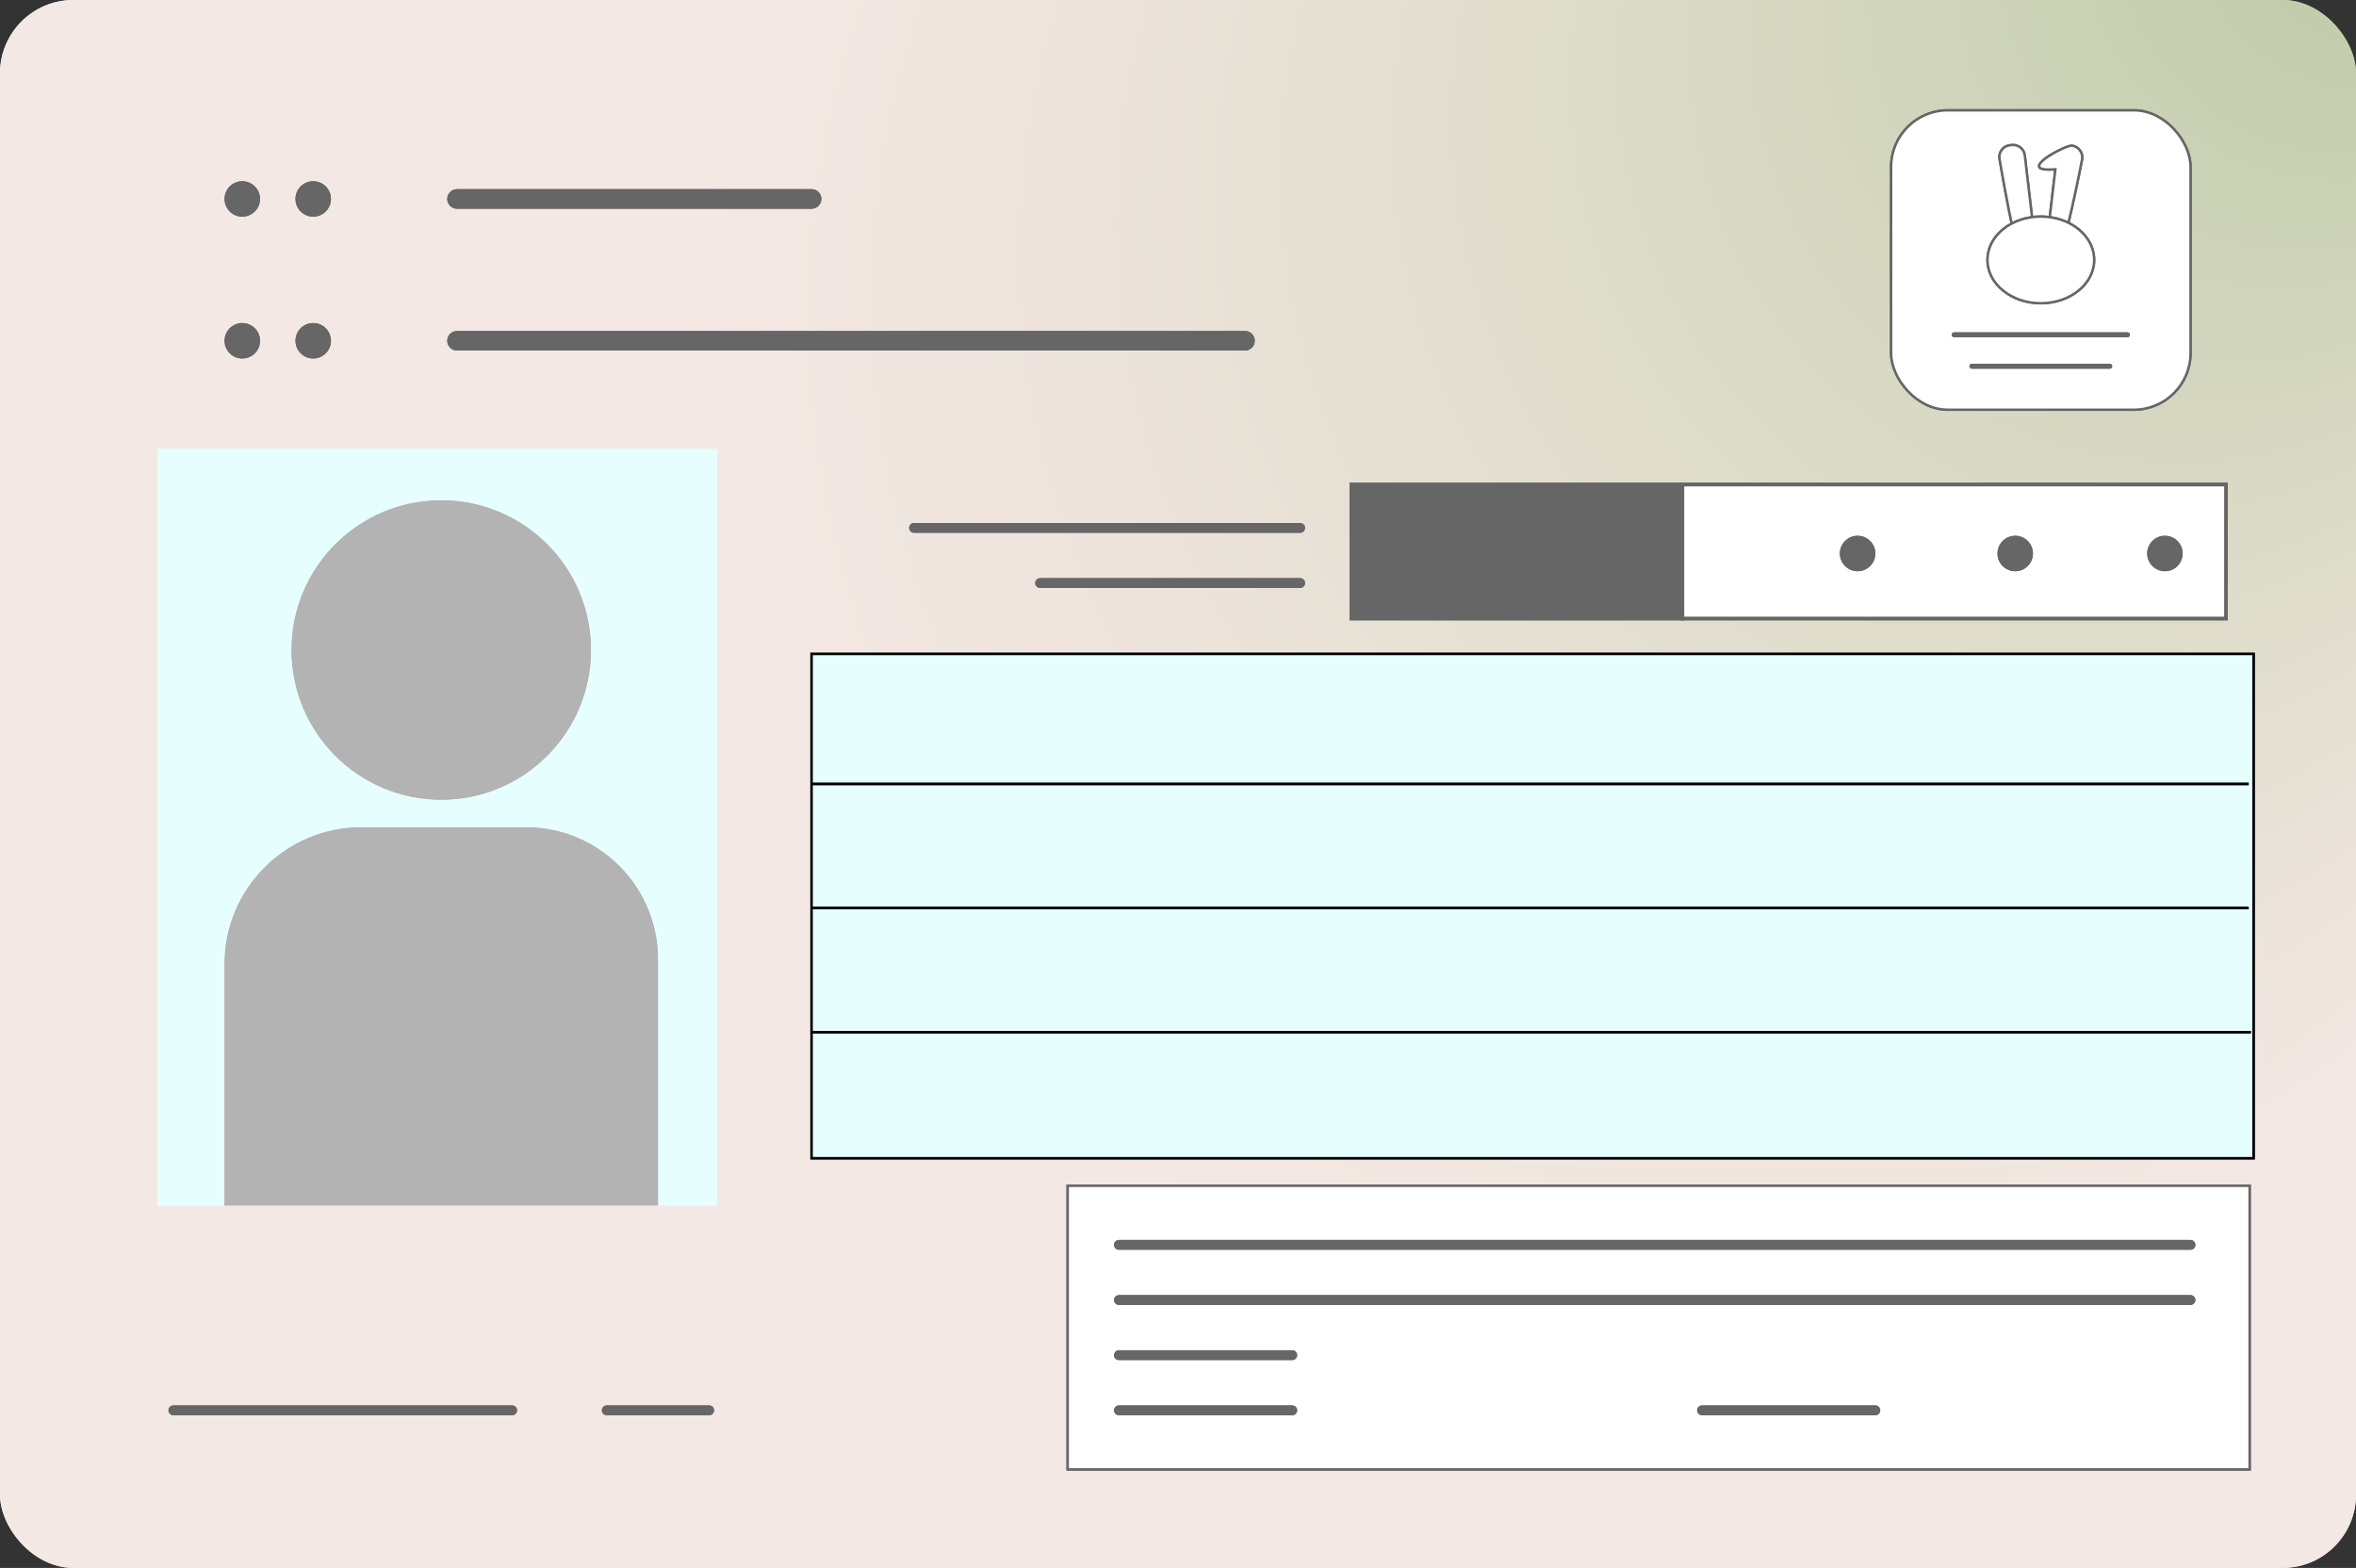<?xml version="1.0" encoding="UTF-8"?>
<!DOCTYPE svg PUBLIC '-//W3C//DTD SVG 1.0//EN'
          'http://www.w3.org/TR/2001/REC-SVG-20010904/DTD/svg10.dtd'>
<svg height="320.8" preserveAspectRatio="xMidYMid meet" version="1.0" viewBox="9.0 89.6 482.0 320.8" width="482.0" xmlns="http://www.w3.org/2000/svg" xmlns:xlink="http://www.w3.org/1999/xlink" zoomAndPan="magnify"
><rect x="9.0" y="89.6" width="482.0" height="320.8" fill="#333333" stroke="none"/><defs
  ><radialGradient cx="259.784" cy="224.884" fx="585.504" fy="244.4" gradientTransform="rotate(-36.935 263.956 223.49) scale(1 .988)" gradientUnits="userSpaceOnUse" id="a" r="326.305" xlink:actuate="onLoad" xlink:show="other" xlink:type="simple"
    ><stop offset="0" stop-color="#b6c69d"
      /><stop offset=".058" stop-color="#bdcaa6"
      /><stop offset=".306" stop-color="#dbdac7"
      /><stop offset=".511" stop-color="#ede4dc"
      /><stop offset=".646" stop-color="#f4e8e4"
    /></radialGradient
  ></defs
  ><rect fill="url(#a)" height="320.796" rx="15" ry="15" width="482" x="9" y="89.602"
  /><rect fill="url(#a)" height="320.796" rx="15" ry="15" width="482" x="9" y="89.602"
  /><g id="change1_1"
  ><path d="M227.431 332.214H469.237V390.247H227.431z" fill="#fff" stroke="#666" stroke-miterlimit="10" stroke-width=".5"
  /></g
  ><g id="change1_2"
  ><path d="M227.431 332.214H469.237V390.247H227.431z" fill="#fff" stroke="#666" stroke-miterlimit="10" stroke-width=".5"
  /></g
  ><g id="change1_3"
  ><path d="M353.171 188.742H464.402V216.147H353.171z" fill="#fff" stroke="#666" stroke-miterlimit="10" stroke-width=".75"
  /></g
  ><g id="change1_4"
  ><path d="M353.171 188.742H464.402V216.147H353.171z" fill="#fff" stroke="#666" stroke-miterlimit="10" stroke-width=".75"
  /></g
  ><path d="M291.107 196.803L345.916 196.803" fill="none" stroke="#fff" stroke-linecap="round" stroke-miterlimit="10" stroke-width="2"
  /><path d="M291.107 196.803L345.916 196.803" fill="none" stroke="#fff" stroke-linecap="round" stroke-miterlimit="10" stroke-width="2"
  /><path d="M291.107 207.281L345.916 207.281" fill="none" stroke="#fff" stroke-linecap="round" stroke-miterlimit="10" stroke-width="2"
  /><path d="M291.107 207.281L345.916 207.281" fill="none" stroke="#fff" stroke-linecap="round" stroke-miterlimit="10" stroke-width="2"
  /><g id="change1_5"
  ><rect fill="#fff" height="61.258" rx="11.602" ry="11.602" stroke="#666" stroke-miterlimit="10" stroke-width=".5" width="61.258" x="395.89" y="112.171"
  /></g
  ><g id="change1_6"
  ><rect fill="#fff" height="61.258" rx="11.602" ry="11.602" stroke="#666" stroke-miterlimit="10" stroke-width=".5" width="61.258" x="395.89" y="112.171"
  /></g
  ><g id="change1_7"
  ><path d="M423.397,143.488l-.375.044c-1.326.156-4.963-21.526-4.963-21.526-.156-1.326.793-2.528,2.119-2.684l.375-.044c1.326-.156,2.528.793,2.684,2.119l2.279,19.406c.156,1.326-.793,2.528-2.119,2.684Z" fill="#fff" stroke="#666" stroke-miterlimit="10" stroke-width=".5"
  /></g
  ><g id="change1_8"
  ><path d="M423.397,143.488l-.375.044c-1.326.156-4.963-21.526-4.963-21.526-.156-1.326.793-2.528,2.119-2.684l.375-.044c1.326-.156,2.528.793,2.684,2.119l2.279,19.406c.156,1.326-.793,2.528-2.119,2.684Z" fill="#fff" stroke="#666" stroke-miterlimit="10" stroke-width=".5"
  /></g
  ><g id="change1_9"
  ><path d="M429.804,141.991l-0-0c-1.323-.182-2.248-1.401-2.067-2.724l1.764-15.038c-8.64.711,2.08-5.005,3.403-4.823l0.0 0c1.323.182,2.248,1.401,2.067,2.724,0,0-3.843,20.043-5.167,19.862Z" fill="#fff" stroke="#666" stroke-miterlimit="10" stroke-width=".5"
  /></g
  ><g id="change1_10"
  ><path d="M429.804,141.991l-0-0c-1.323-.182-2.248-1.401-2.067-2.724l1.764-15.038c-8.64.711,2.08-5.005,3.403-4.823l0.0 0c1.323.182,2.248,1.401,2.067,2.724,0,0-3.843,20.043-5.167,19.862Z" fill="#fff" stroke="#666" stroke-miterlimit="10" stroke-width=".5"
  /></g
  ><g id="change1_11"
  ><ellipse cx="426.518" cy="142.778" fill="#fff" rx="10.912" ry="8.866" stroke="#666" stroke-miterlimit="10" stroke-width=".5"
  /></g
  ><g id="change1_12"
  ><ellipse cx="426.518" cy="142.778" fill="#fff" rx="10.912" ry="8.866" stroke="#666" stroke-miterlimit="10" stroke-width=".5"
  /></g
  ><path d="M195.997 197.609L274.987 197.609" fill="none" stroke="#666" stroke-linecap="round" stroke-miterlimit="10" stroke-width="2"
  /><path d="M195.997 197.609L274.987 197.609" fill="none" stroke="#666" stroke-linecap="round" stroke-miterlimit="10" stroke-width="2"
  /><path d="M237.91 344.304L457.147 344.304" fill="none" stroke="#666" stroke-linecap="round" stroke-miterlimit="10" stroke-width="2"
  /><path d="M237.91 344.304L457.147 344.304" fill="none" stroke="#666" stroke-linecap="round" stroke-miterlimit="10" stroke-width="2"
  /><path d="M237.91 355.589L457.147 355.589" fill="none" stroke="#666" stroke-linecap="round" stroke-miterlimit="10" stroke-width="2"
  /><path d="M237.91 355.589L457.147 355.589" fill="none" stroke="#666" stroke-linecap="round" stroke-miterlimit="10" stroke-width="2"
  /><path d="M237.91 366.873L273.375 366.873" fill="none" stroke="#666" stroke-linecap="round" stroke-miterlimit="10" stroke-width="2"
  /><path d="M237.91 366.873L273.375 366.873" fill="none" stroke="#666" stroke-linecap="round" stroke-miterlimit="10" stroke-width="2"
  /><path d="M237.91 378.157L273.375 378.157" fill="none" stroke="#666" stroke-linecap="round" stroke-miterlimit="10" stroke-width="2"
  /><path d="M237.91 378.157L273.375 378.157" fill="none" stroke="#666" stroke-linecap="round" stroke-miterlimit="10" stroke-width="2"
  /><path d="M44.465 378.157L113.783 378.157" fill="none" stroke="#666" stroke-linecap="round" stroke-miterlimit="10" stroke-width="2"
  /><path d="M44.465 378.157L113.783 378.157" fill="none" stroke="#666" stroke-linecap="round" stroke-miterlimit="10" stroke-width="2"
  /><path d="M133.127 378.157L154.084 378.157" fill="none" stroke="#666" stroke-linecap="round" stroke-miterlimit="10" stroke-width="2"
  /><path d="M133.127 378.157L154.084 378.157" fill="none" stroke="#666" stroke-linecap="round" stroke-miterlimit="10" stroke-width="2"
  /><path d="M357.201 378.157L392.666 378.157" fill="none" stroke="#666" stroke-linecap="round" stroke-miterlimit="10" stroke-width="2"
  /><path d="M357.201 378.157L392.666 378.157" fill="none" stroke="#666" stroke-linecap="round" stroke-miterlimit="10" stroke-width="2"
  /><path d="M102.498 130.306L175.04 130.306" fill="none" stroke="#666" stroke-linecap="round" stroke-miterlimit="10" stroke-width="4"
  /><path d="M102.498 130.306L175.04 130.306" fill="none" stroke="#666" stroke-linecap="round" stroke-miterlimit="10" stroke-width="4"
  /><path d="M102.498 159.323L263.702 159.323" fill="none" stroke="#666" stroke-linecap="round" stroke-miterlimit="10" stroke-width="4"
  /><path d="M102.498 159.323L263.702 159.323" fill="none" stroke="#666" stroke-linecap="round" stroke-miterlimit="10" stroke-width="4"
  /><path d="M221.789 208.893L274.987 208.893" fill="none" stroke="#666" stroke-linecap="round" stroke-miterlimit="10" stroke-width="2"
  /><path d="M221.789 208.893L274.987 208.893" fill="none" stroke="#666" stroke-linecap="round" stroke-miterlimit="10" stroke-width="2"
  /><g id="change2_1"
  ><path d="M41.241 181.488H155.696V336.244H41.241z" fill="#e6fffe"
  /></g
  ><g id="change2_2"
  ><path d="M41.241 181.488H155.696V336.244H41.241z" fill="#e6fffe"
  /></g
  ><g id="change2_3"
  ><path d="M175.04 223.401H470.043V326.572H175.04z" fill="#e6fffe" stroke="#000" stroke-miterlimit="10" stroke-width=".5"
  /></g
  ><g id="change2_4"
  ><path d="M175.04 223.401H470.043V326.572H175.04z" fill="#e6fffe" stroke="#000" stroke-miterlimit="10" stroke-width=".5"
  /></g
  ><g id="change2_5"
  ><path d="M174.846 250L469.043 250" fill="#e6fffe" stroke="#000" stroke-miterlimit="10" stroke-width=".5"
  /></g
  ><g id="change2_6"
  ><path d="M174.846 250L469.043 250" fill="#e6fffe" stroke="#000" stroke-miterlimit="10" stroke-width=".5"
  /></g
  ><g id="change2_7"
  ><path d="M174.846 275.39L469.043 275.39" fill="#e6fffe" stroke="#000" stroke-miterlimit="10" stroke-width=".5"
  /></g
  ><g id="change2_8"
  ><path d="M174.846 275.39L469.043 275.39" fill="#e6fffe" stroke="#000" stroke-miterlimit="10" stroke-width=".5"
  /></g
  ><g id="change2_9"
  ><path d="M174.846 300.779L469.5 300.779" fill="#e6fffe" stroke="#000" stroke-miterlimit="10" stroke-width=".5"
  /></g
  ><g id="change2_10"
  ><path d="M174.846 300.779L469.5 300.779" fill="#e6fffe" stroke="#000" stroke-miterlimit="10" stroke-width=".5"
  /></g
  ><g id="change3_1"
  ><circle cx="99.274" cy="222.595" fill="#b3b3b3" r="30.629"
  /></g
  ><g id="change3_2"
  ><circle cx="99.274" cy="222.595" fill="#b3b3b3" r="30.629"
  /></g
  ><g id="change3_3"
  ><path d="M82.943,258.866h33.662c14.902,0,27,12.098,27,27v50.378H54.943v-49.378c0-15.454,12.546-28,28-28Z" fill="#b3b3b3"
  /></g
  ><g id="change3_4"
  ><path d="M82.943,258.866h33.662c14.902,0,27,12.098,27,27v50.378H54.943v-49.378c0-15.454,12.546-28,28-28Z" fill="#b3b3b3"
  /></g
  ><g id="change4_1"
  ><path d="M285.465 188.742H353.171V216.147H285.465z" fill="#666" stroke="#666" stroke-miterlimit="10" stroke-width=".75"
  /></g
  ><g id="change4_2"
  ><path d="M285.465 188.742H353.171V216.147H285.465z" fill="#666" stroke="#666" stroke-miterlimit="10" stroke-width=".75"
  /></g
  ><g id="change4_3"
  ><circle cx="58.57" cy="130.306" fill="#666" r="3.627"
  /></g
  ><g id="change4_4"
  ><circle cx="58.57" cy="130.306" fill="#666" r="3.627"
  /></g
  ><g id="change4_5"
  ><circle cx="73.079" cy="130.306" fill="#666" r="3.627"
  /></g
  ><g id="change4_6"
  ><circle cx="73.079" cy="130.306" fill="#666" r="3.627"
  /></g
  ><g id="change4_7"
  ><circle cx="58.57" cy="159.323" fill="#666" r="3.627"
  /></g
  ><g id="change4_8"
  ><circle cx="58.57" cy="159.323" fill="#666" r="3.627"
  /></g
  ><g id="change4_9"
  ><circle cx="73.079" cy="159.323" fill="#666" r="3.627"
  /></g
  ><g id="change4_10"
  ><circle cx="73.079" cy="159.323" fill="#666" r="3.627"
  /></g
  ><g id="change4_11"
  ><circle cx="389.038" cy="202.848" fill="#666" r="3.627"
  /></g
  ><g id="change4_12"
  ><circle cx="389.038" cy="202.848" fill="#666" r="3.627"
  /></g
  ><g id="change4_13"
  ><circle cx="421.279" cy="202.848" fill="#666" r="3.627"
  /></g
  ><g id="change4_14"
  ><circle cx="421.279" cy="202.848" fill="#666" r="3.627"
  /></g
  ><g id="change4_15"
  ><circle cx="451.908" cy="202.848" fill="#666" r="3.627"
  /></g
  ><g id="change4_16"
  ><circle cx="451.908" cy="202.848" fill="#666" r="3.627"
  /></g
  ><path d="M408.786 158.092L444.251 158.092" fill="none" stroke="#666" stroke-linecap="round" stroke-miterlimit="10"
  /><path d="M408.786 158.092L444.251 158.092" fill="none" stroke="#666" stroke-linecap="round" stroke-miterlimit="10"
  /><path d="M412.413 164.54L440.624 164.54" fill="none" stroke="#666" stroke-linecap="round" stroke-miterlimit="10"
  /><path d="M412.413 164.54L440.624 164.54" fill="none" stroke="#666" stroke-linecap="round" stroke-miterlimit="10"
  /><rect fill="none" height="320.796" rx="15" ry="15" width="482" x="9" y="89.602"
  /><rect fill="none" height="320.796" rx="15" ry="15" width="482" x="9" y="89.602"
/></svg
>
